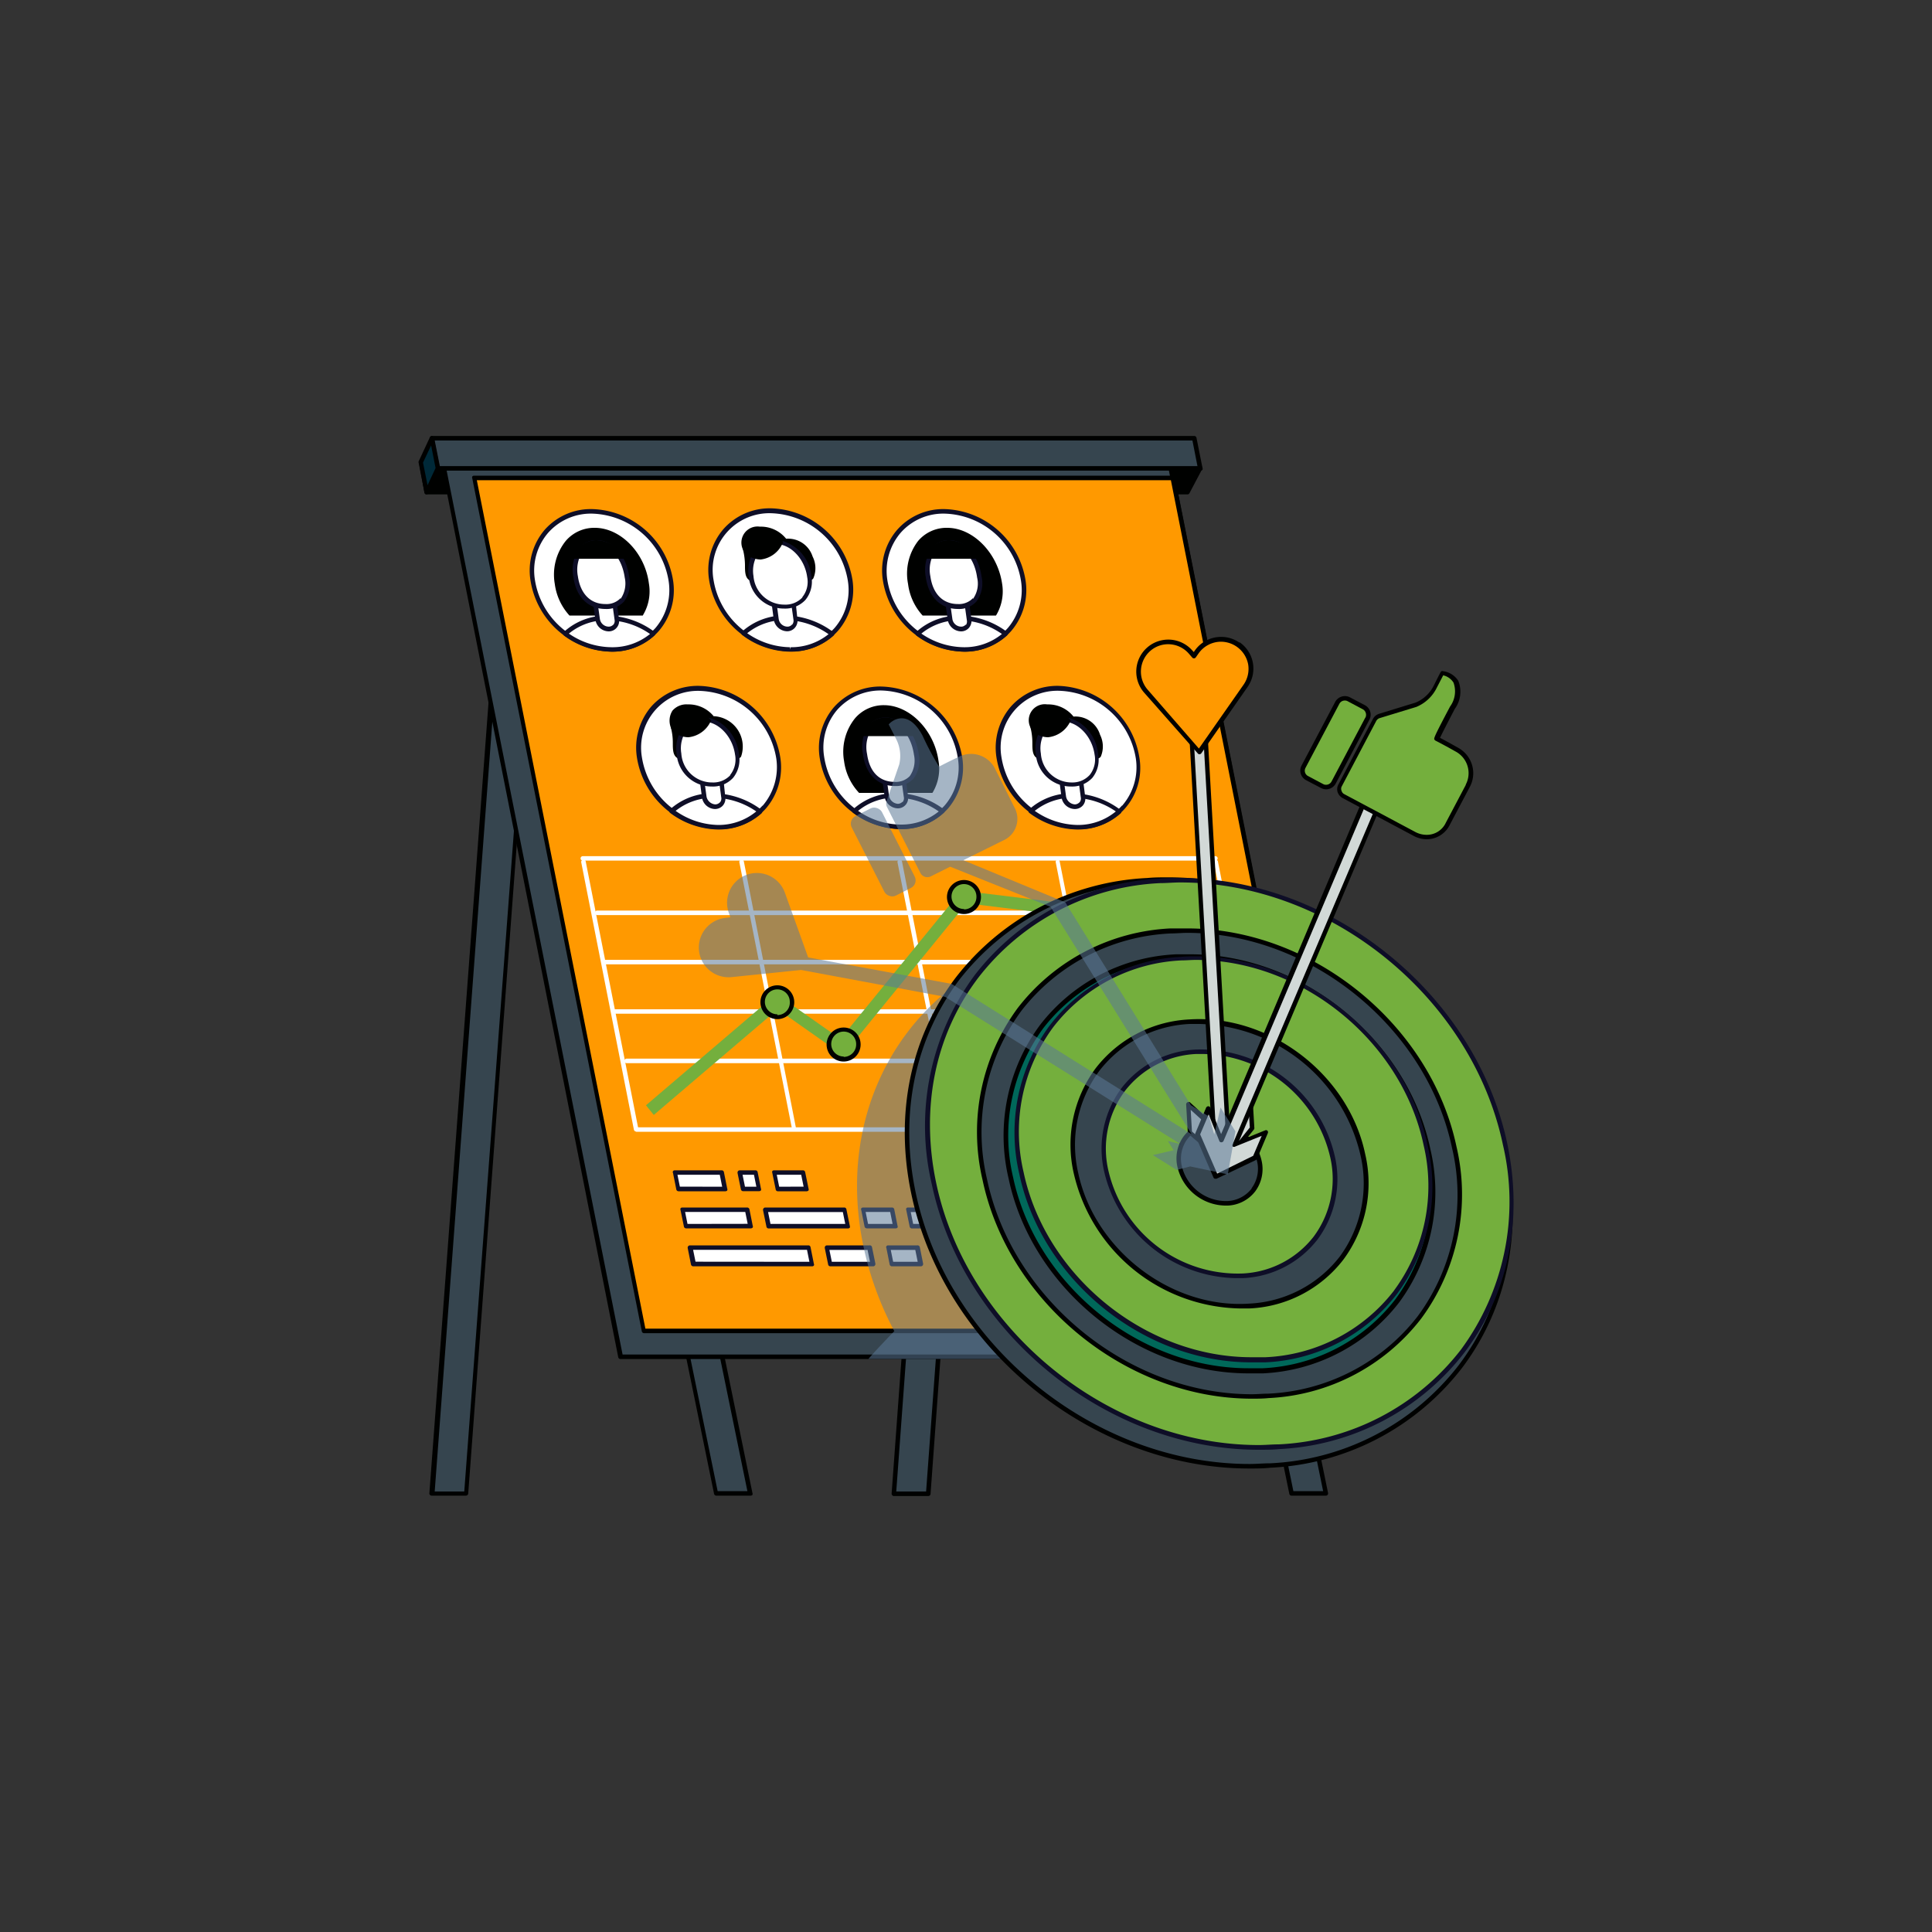 <svg id="SvgjsSvg1661" width="360" height="360" xmlns="http://www.w3.org/2000/svg" version="1.1" xmlns:xlink="http://www.w3.org/1999/xlink" xmlns:svgjs="http://svgjs.com/svgjs"><rect width="100%" height="100%" fill="#333333" stroke="none"/><defs id="SvgjsDefs1662"></defs><g id="SvgjsG1663"><svg xmlns="http://www.w3.org/2000/svg" viewBox="0 0 200 150" width="360" height="360"><g><polygon fill="#000100" points="44.17 25.98 122.93 25.98 124.25 23.48 43.55 22.86 44.17 25.98" class="svgShape color000100-1 selectable"></polygon><path fill="#000100" d="M124.25,23.25l-80.7-.62a.33.33,0,0,0-.18.08.29.29,0,0,0,0,.2L43.94,26a.23.23,0,0,0,.23.18h78.76a.24.24,0,0,0,.2-.12l1.32-2.5a.24.24,0,0,0,0-.23A.23.23,0,0,0,124.25,23.25Zm-1.46,2.49H44.36l-.52-2.65,80,.61Z" class="svgShape color000100-2 selectable"></path><polygon fill="#36454f" points="44.72 129.63 48.27 129.63 54.83 42.06 51.27 42.06 44.72 129.63" class="svgShape color002938-3 selectable"></polygon><path fill="#000100" d="M54.83,41.83H51.27A.23.23,0,0,0,51,42l-6.55,87.57a.2.2,0,0,0,.06.18.21.21,0,0,0,.17.08h3.55a.24.24,0,0,0,.24-.22l6.55-87.57A.2.2,0,0,0,55,41.9.21.21,0,0,0,54.83,41.83ZM48.06,129.4H45l6.52-87.11h3.09Z" class="svgShape color000100-4 selectable"></path><polygon fill="#36454f" points="92.53 129.63 96.08 129.63 102.09 47.52 98.53 47.52 92.53 129.63" class="svgShape color002938-5 selectable"></polygon><path fill="#000100" d="M102.09,47.28H98.53a.24.24,0,0,0-.23.22l-6,82.12a.23.23,0,0,0,.07.17.21.21,0,0,0,.17.08h3.55a.24.24,0,0,0,.24-.22l6-82.12a.25.25,0,0,0-.06-.17A.25.25,0,0,0,102.09,47.28ZM95.87,129.4H92.78l6-81.65h3.09Z" class="svgShape color000100-6 selectable"></path><polygon fill="#36454f" points="69.85 108.84 74.1 129.6 77.66 129.6 73.4 108.84 69.85 108.84" class="svgShape color00685a-7 selectable"></polygon><path fill="#000100" d="M73.4,108.6H69.85a.24.24,0,0,0-.18.09.2.2,0,0,0,0,.19l4.25,20.76a.24.24,0,0,0,.23.19h3.56a.25.25,0,0,0,.18-.08.24.24,0,0,0,0-.2l-4.25-20.76A.24.24,0,0,0,73.4,108.6Zm.89,20.76-4.16-20.29h3.08l4.16,20.29Z" class="svgShape color000100-8 selectable"></path><polygon fill="#36454f" points="129.39 108.84 133.65 129.6 137.2 129.6 132.95 108.84 129.39 108.84" class="svgShape color00685a-9 selectable"></polygon><path fill="#000100" d="M133,108.6h-3.56a.24.24,0,0,0-.18.09.26.26,0,0,0-.05.19l4.26,20.76a.23.23,0,0,0,.23.19h3.55a.23.23,0,0,0,.18-.08.24.24,0,0,0,.05-.2l-4.26-20.76A.22.22,0,0,0,133,108.6Zm.89,20.76-4.16-20.29h3.08l4.16,20.29Z" class="svgShape color000100-10 selectable"></path><polygon fill="#36454f" points="45.87 23.05 64.23 115.46 136.55 115.46 138.94 112.77 121.18 23.4 45.87 23.05" class="svgShape color00685a-11 selectable"></polygon><path fill="#000100" d="M121.18,23.17l-75.31-.35a.19.19,0,0,0-.18.08.21.21,0,0,0,0,.2L64,115.5a.24.24,0,0,0,.23.19h72.32a.25.25,0,0,0,.18-.08l2.39-2.68a.21.21,0,0,0,0-.2L121.41,23.36A.24.24,0,0,0,121.18,23.17Zm15.27,92.05h-72L46.15,23.28l74.84.36,17.7,89.06Z" class="svgShape color000100-12 selectable"></path><polygon fill="#ff9900" points="49.07 24.47 66.62 112.77 138.94 112.77 121.4 24.47 49.07 24.47" class="svgShape colord2d9d7-13 selectable"></polygon><path fill="#000100" d="M121.4,24.24H49.07a.23.23,0,0,0-.18.09.25.25,0,0,0,0,.19l17.55,88.3a.24.24,0,0,0,.23.19H139a.24.24,0,0,0,.18-.09.21.21,0,0,0,0-.19l-17.54-88.3A.24.24,0,0,0,121.4,24.24Zm-54.59,88.3L49.36,24.71h71.85l17.45,87.83Z" class="svgShape color000100-14 selectable"></path><polygon fill="#36454f" points="44.72 20.37 45.34 23.48 124.25 23.48 123.63 20.37 44.72 20.37" class="svgShape color00685a-15 selectable"></polygon><path fill="#000100" d="M123.63,20.13H44.72a.21.21,0,0,0-.18.09.19.19,0,0,0,0,.19l.62,3.12a.23.23,0,0,0,.23.19h78.91a.23.23,0,0,0,.18-.09.25.25,0,0,0,0-.19l-.62-3.12A.24.24,0,0,0,123.63,20.13Zm-78.1,3.12L45,20.6h78.44l.52,2.65Z" class="svgShape color000100-16 selectable"></path><polygon fill="#002938" points="43.55 22.86 44.17 25.98 45.34 23.48 44.72 20.37 43.55 22.86" class="svgShape color002938-17 selectable"></polygon><path fill="#000100" d="M44.74,20.14a.24.24,0,0,0-.24.13l-1.16,2.49a.26.26,0,0,0,0,.15L43.94,26a.22.22,0,0,0,.2.18h0a.23.23,0,0,0,.21-.13l1.17-2.5a.22.22,0,0,0,0-.14l-.62-3.12A.22.22,0,0,0,44.74,20.14Zm-.48,5.09-.47-2.34.84-1.78.46,2.34Z" class="svgShape color000100-18 selectable"></path><path fill="#fff" d="M125.84 64a.22.22 0 00-.18.27l5.45 27.67a.24.24 0 00.23.19h0a.25.25 0 00.19-.28l-5.45-27.67A.23.23 0 00125.84 64zM109.47 64a.22.22 0 00-.18.27l5.45 27.67a.24.24 0 00.23.19h0a.25.25 0 00.19-.28l-5.46-27.67A.22.22 0 00109.47 64zM93.1 64a.23.23 0 00-.19.27l5.46 27.67a.24.24 0 00.23.19h0a.25.25 0 00.19-.28L93.37 64.16A.22.22 0 0093.1 64zM76.73 64a.23.23 0 00-.19.27L82 91.92a.24.24 0 00.23.19h0a.23.23 0 00.18-.28L77 64.16A.22.22 0 0076.73 64zM60.36 64a.23.23 0 00-.19.27l5.45 27.67a.24.24 0 00.23.19h.05a.24.24 0 00.18-.28L60.63 64.16A.22.22 0 0060.36 64z" class="svgShape colorffffff-19 selectable"></path><path fill="#fff" d="M127.3 69.26H61.82a.23.23 0 00-.23.24.23.23 0 00.23.23H127.3a.23.23 0 00.24-.23A.24.24 0 00127.3 69.26zM125.82 63.63H60.33a.23.23 0 100 .46h65.49a.23.23 0 100-.46zM131.41 91.7H65.92a.23.23 0 000 .46h65.49a.23.23 0 000-.46zM128.06 74.36H62.58a.24.24 0 00-.24.24.23.23 0 00.24.23h65.48a.23.23 0 00.23-.23A.23.23 0 00128.06 74.36zM129 79.48H63.55a.23.23 0 100 .46H129a.23.23 0 100-.46zM130.35 84.59H64.87a.23.23 0 00-.23.23.23.23 0 00.23.24h65.48a.24.24 0 00.24-.24A.23.23 0 00130.35 84.59z" class="svgShape colorffffff-20 selectable"></path><path fill="#74af3d" d="M118.78,69.55,99.87,67.24a.61.61,0,0,0-.56.22L87,82.55l-6.21-4.36a.62.62,0,0,0-.76,0L66.87,89.42l.81,1L80.5,79.48l6.29,4.42a.62.62,0,0,0,.84-.11l12.43-15.28,18.81,2.31a.64.64,0,0,0,.45-.11L124,67.27l-.73-1Z" class="svgShape colorff4700-21 selectable"></path><polygon fill="#fff" points="71.42 104.14 71.76 105.84 84.07 105.85 83.73 104.15 71.42 104.14" class="svgShape colorffffff-22 selectable"></polygon><path fill="#0e0e27" d="M83.73,103.92H71.42a.24.24,0,0,0-.23.28l.34,1.7a.24.24,0,0,0,.23.19H84.07a.23.23,0,0,0,.18-.08.2.2,0,0,0,0-.19l-.34-1.7A.24.24,0,0,0,83.73,103.92ZM72,105.61l-.25-1.23H83.54l.25,1.24Z" class="svgShape color0e0e27-23 selectable"></path><polygon fill="#fff" points="85.61 104.15 85.96 105.85 90.39 105.85 90.05 104.15 85.61 104.15" class="svgShape colorffffff-24 selectable"></polygon><path fill="#0e0e27" d="M90,103.92H85.61a.25.25,0,0,0-.18.08.29.29,0,0,0-.05.2l.35,1.7a.23.23,0,0,0,.23.19h4.43a.21.21,0,0,0,.18-.09.25.25,0,0,0,.05-.19l-.35-1.7A.23.23,0,0,0,90,103.92Zm-3.89,1.7-.25-1.23h3.95l.25,1.23Z" class="svgShape color0e0e27-25 selectable"></path><polygon fill="#fff" points="91.93 104.16 92.27 105.86 95.28 105.86 94.94 104.16 91.93 104.16" class="svgShape colorffffff-26 selectable"></polygon><path fill="#0e0e27" d="M94.94,103.92h-3a.21.21,0,0,0-.18.09.19.19,0,0,0,0,.19l.34,1.7a.24.24,0,0,0,.23.19h3a.24.24,0,0,0,.23-.28l-.34-1.7A.24.24,0,0,0,94.94,103.92Zm-2.48,1.7-.25-1.23h2.54l.25,1.23Z" class="svgShape color0e0e27-27 selectable"></path><polygon fill="#fff" points="70.63 100.26 70.98 101.96 77.69 101.96 77.34 100.26 70.63 100.26" class="svgShape colorffffff-28 selectable"></polygon><path fill="#0e0e27" d="M77.34,100H70.63a.25.25,0,0,0-.18.08.29.29,0,0,0,0,.2l.35,1.7a.23.23,0,0,0,.23.18h6.7a.25.25,0,0,0,.19-.09.21.21,0,0,0,0-.19l-.34-1.7A.24.24,0,0,0,77.34,100Zm-6.17,1.7-.25-1.24h6.23l.25,1.23Z" class="svgShape color0e0e27-29 selectable"></path><polygon fill="#fff" points="79.22 100.27 79.56 101.97 87.79 101.97 87.44 100.27 79.22 100.27" class="svgShape colorffffff-30 selectable"></polygon><path fill="#0e0e27" d="M87.44,100H79.22a.23.23,0,0,0-.18.09.25.25,0,0,0-.05.19l.35,1.7a.23.23,0,0,0,.23.19h8.22a.25.25,0,0,0,.18-.08.29.29,0,0,0,0-.2l-.35-1.7A.24.24,0,0,0,87.44,100Zm-7.68,1.7-.25-1.23h7.74l.25,1.23Z" class="svgShape color0e0e27-31 selectable"></path><polygon fill="#fff" points="89.32 100.27 89.67 101.97 92.68 101.97 92.34 100.27 89.32 100.27" class="svgShape colorffffff-32 selectable"></polygon><path fill="#0e0e27" d="M92.34,100h-3a.25.25,0,0,0-.18.08.24.24,0,0,0,0,.2l.34,1.7a.24.24,0,0,0,.23.18h3a.23.23,0,0,0,.18-.08.22.22,0,0,0,0-.19l-.34-1.71A.23.23,0,0,0,92.34,100Zm-2.48,1.7-.25-1.24h2.54l.25,1.24Z" class="svgShape color0e0e27-33 selectable"></path><polygon fill="#fff" points="93.98 100.27 94.33 101.97 97.34 101.97 96.99 100.27 93.98 100.27" class="svgShape colorffffff-34 selectable"></polygon><path fill="#0e0e27" d="M97,100H94a.23.23,0,0,0-.18.08.29.29,0,0,0,0,.2l.35,1.7a.23.23,0,0,0,.23.19h3a.23.23,0,0,0,.18-.09.25.25,0,0,0,0-.19l-.35-1.7A.24.24,0,0,0,97,100Zm-2.47,1.7-.25-1.23H96.8l.25,1.23Z" class="svgShape color0e0e27-35 selectable"></path><polygon fill="#fff" points="69.85 96.38 70.19 98.08 75.05 98.08 74.7 96.38 69.85 96.38" class="svgShape colorffffff-36 selectable"></polygon><path fill="#0e0e27" d="M74.7,96.15H69.85a.21.21,0,0,0-.18.09.19.19,0,0,0,0,.19l.34,1.7a.24.24,0,0,0,.23.19h4.86a.25.25,0,0,0,.18-.08.24.24,0,0,0,0-.2l-.34-1.7A.23.23,0,0,0,74.7,96.15Zm-4.32,1.69-.25-1.23h4.38l.25,1.24Z" class="svgShape color0e0e27-37 selectable"></path><polygon fill="#fff" points="76.58 96.38 76.92 98.08 78.58 98.08 78.24 96.38 76.58 96.38" class="svgShape colorffffff-38 selectable"></polygon><path fill="#0e0e27" d="M78.24,96.15H76.58a.25.25,0,0,0-.18.08.29.29,0,0,0-.05.2l.35,1.7a.23.23,0,0,0,.22.18h1.67a.25.25,0,0,0,.18-.08.24.24,0,0,0,0-.2l-.34-1.7A.24.24,0,0,0,78.24,96.15Zm-1.12,1.7-.25-1.24h1.18l.25,1.24Z" class="svgShape color0e0e27-39 selectable"></path><polygon fill="#fff" points="80.12 96.38 80.47 98.08 83.48 98.08 83.13 96.38 80.12 96.38" class="svgShape colorffffff-40 selectable"></polygon><path fill="#0e0e27" d="M83.13,96.15h-3a.23.23,0,0,0-.18.08.29.29,0,0,0,0,.2l.35,1.7a.22.22,0,0,0,.22.19h3a.26.26,0,0,0,.18-.09.25.25,0,0,0,0-.19l-.35-1.7A.23.23,0,0,0,83.13,96.15Zm-2.47,1.7-.25-1.24h2.53l.25,1.23Z" class="svgShape color0e0e27-41 selectable"></path><path fill="#fff" d="M79.87,27.85A6.11,6.11,0,0,0,73.63,35a8.54,8.54,0,0,0,8.14,7.24A6.11,6.11,0,0,0,88,35.1,8.57,8.57,0,0,0,79.87,27.85Z" class="svgShape colorffffff-42 selectable"></path><path fill="#0e0e27" d="M79.82,27.62a6.4,6.4,0,0,0-4.93,2.15A6.48,6.48,0,0,0,73.4,35a8.78,8.78,0,0,0,8.37,7.44h.06a6.42,6.42,0,0,0,4.92-2.14,6.54,6.54,0,0,0,1.5-5.25A8.81,8.81,0,0,0,79.82,27.62ZM86.4,40a6,6,0,0,1-4.57,2v.24L81.77,42a8.3,8.3,0,0,1-7.91-7,5.87,5.87,0,0,1,6-6.87h0a8.31,8.31,0,0,1,7.91,7A6,6,0,0,1,86.4,40Z" class="svgShape color0e0e27-43 selectable"></path><path fill="#000100" d="M81.24,31c-.58-1.46-5-2.22-4.1.82.37,1.25,0,2.63.57,3l6.15,0c.25,0,.53-1,0-2.13C83,30.6,81.24,31,81.24,31Z" class="svgShape color000100-44 selectable"></path><path fill="#000100" d="M81.38,30.77a3.35,3.35,0,0,0-2.72-1.25,1.67,1.67,0,0,0-1.74,2.39,7.18,7.18,0,0,1,.2,1.56c0,.7,0,1.3.45,1.59l.06,0,6.23,0h0a.4.4,0,0,0,.34-.2,2.67,2.67,0,0,0-.08-2.25A2.66,2.66,0,0,0,81.38,30.77Zm2.43,3.92-6,0a2.19,2.19,0,0,1-.22-1.19,6.7,6.7,0,0,0-.21-1.67,1.47,1.47,0,0,1,.08-1.33A1.45,1.45,0,0,1,78.66,30,2.72,2.72,0,0,1,81,31.12l.07.18.2,0a1.41,1.41,0,0,1,.31,0,2.25,2.25,0,0,1,2.08,1.65A2.24,2.24,0,0,1,83.81,34.69Z" class="svgShape color000100-45 selectable"></path><path fill="#fff" d="M77,40.55a8.14,8.14,0,0,0,4.79,1.68,6.31,6.31,0,0,0,4.36-1.61A8.16,8.16,0,0,0,81.34,39,6.33,6.33,0,0,0,77,40.55Z" class="svgShape colorffffff-46 selectable"></path><path fill="#0e0e27" d="M81.28,38.71a6.58,6.58,0,0,0-4.46,1.67.27.27,0,0,0-.08.19.25.25,0,0,0,.1.17,8.36,8.36,0,0,0,4.93,1.72h.06a6.6,6.6,0,0,0,4.46-1.66.27.27,0,0,0,.08-.19.23.23,0,0,0-.1-.17A8.52,8.52,0,0,0,81.28,38.71ZM81.83,42v.24L81.77,42a7.93,7.93,0,0,1-4.42-1.45,6.19,6.19,0,0,1,4-1.36h0a7.94,7.94,0,0,1,4.42,1.46A6.14,6.14,0,0,1,81.83,42Z" class="svgShape color0e0e27-47 selectable"></path><path fill="#fff" d="M82.17,37.69a1.2,1.2,0,0,0-1.13-1,.85.85,0,0,0-.87,1l.19,1.44a1.18,1.18,0,0,0,1.13,1,.84.84,0,0,0,.87-1Z" class="svgShape colorffffff-48 selectable"></path><path fill="#0e0e27" d="M82.4,37.66A1.43,1.43,0,0,0,81,36.45a1.09,1.09,0,0,0-.83.36,1.13,1.13,0,0,0-.26.89l.19,1.44a1.44,1.44,0,0,0,1.36,1.21h0a1.06,1.06,0,0,0,.83-.37,1.11,1.11,0,0,0,.26-.88Zm-.42,2a.6.6,0,0,1-.48.21v0a.93.93,0,0,1-.89-.8l-.19-1.44a.63.63,0,0,1,.14-.52.65.65,0,0,1,.49-.2.93.93,0,0,1,.89.8l.2,1.44A.64.64,0,0,1,82,39.67Z" class="svgShape color0e0e27-49 selectable"></path><path fill="#fff" d="M80.3,31.09c-1.66,0-2.8,1.58-2.54,3.57a3.42,3.42,0,0,0,3.42,3.12,2.48,2.48,0,0,0,2.61-3.08C83.52,32.72,82,31.1,80.3,31.09Z" class="svgShape colorffffff-50 selectable"></path><path fill="#0e0e27" d="M80.28,30.85a2.61,2.61,0,0,0-2,.91,3.69,3.69,0,0,0-.77,2.93A3.65,3.65,0,0,0,81.18,38h0a2.86,2.86,0,0,0,2.2-.9A3,3,0,0,0,84,34.67,4.23,4.23,0,0,0,80.28,30.85Zm2.78,6a2.4,2.4,0,0,1-1.85.74v.23l0-.23A3.2,3.2,0,0,1,78,34.63a3.26,3.26,0,0,1,.66-2.57,2.15,2.15,0,0,1,1.65-.74c1.55,0,3,1.54,3.25,3.42A2.52,2.52,0,0,1,83.06,36.81Z" class="svgShape color0e0e27-51 selectable"></path><path fill="#000100" d="M77.68,32.37c2,1.07,3.14-1.2,3.14-1.2C79.89,30,75.66,31.29,77.68,32.37Z" class="svgShape color000100-52 selectable"></path><path fill="#000100" d="M79.47,30.48c-1.09,0-2.38.45-2.54,1.12-.07.26,0,.63.64,1a2.52,2.52,0,0,0,1.17.32A2.84,2.84,0,0,0,81,31.27l.07-.13L81,31A2,2,0,0,0,79.47,30.48Zm-.73,1.94a2.1,2.1,0,0,1-.95-.26c-.14-.07-.46-.26-.41-.44.08-.34,1.09-.77,2.09-.77a1.74,1.74,0,0,1,1,.26A2.28,2.28,0,0,1,78.74,32.42Z" class="svgShape color000100-53 selectable"></path><path fill="#fff" d="M72.41,46.26a6.11,6.11,0,0,0-6.25,7.13,8.55,8.55,0,0,0,8.15,7.24,6.1,6.1,0,0,0,6.24-7.13A8.54,8.54,0,0,0,72.41,46.26Z" class="svgShape colorffffff-54 selectable"></path><path fill="#0e0e27" d="M72.35,46a6.46,6.46,0,0,0-4.93,2.14,6.56,6.56,0,0,0-1.49,5.25,8.8,8.8,0,0,0,8.37,7.45h.06a6.44,6.44,0,0,0,4.93-2.15,6.52,6.52,0,0,0,1.49-5.25A8.8,8.8,0,0,0,72.35,46Zm6.59,12.39a6,6,0,0,1-4.58,2v.23l0-.23a8.3,8.3,0,0,1-7.91-7,5.88,5.88,0,0,1,6-6.87h0a8.32,8.32,0,0,1,7.91,7A6.13,6.13,0,0,1,78.94,58.42Z" class="svgShape color0e0e27-55 selectable"></path><path fill="#000100" d="M73.78,49.44c-.58-1.46-5-2.23-4.1.81.37,1.25,0,2.63.56,3l6.16,0c.24,0,.53-1,0-2.13C75.53,49,73.78,49.44,73.78,49.44Z" class="svgShape color000100-56 selectable"></path><path fill="#000100" d="M73.91,49.18a3.35,3.35,0,0,0-2.72-1.26,1.9,1.9,0,0,0-1.58.65,1.94,1.94,0,0,0-.16,1.75,6.13,6.13,0,0,1,.2,1.56c0,.69,0,1.3.46,1.59l.06,0,6.22.05h0a.41.41,0,0,0,.33-.21,3.15,3.15,0,0,0-2.82-4.17Zm2.44,3.91-6,0a2.33,2.33,0,0,1-.21-1.19,6.81,6.81,0,0,0-.22-1.68A1.47,1.47,0,0,1,70,48.85a1.44,1.44,0,0,1,1.2-.46,2.75,2.75,0,0,1,2.37,1.13l.08.19.19-.05a1.41,1.41,0,0,1,.31,0,2.27,2.27,0,0,1,2.09,1.66A2.3,2.3,0,0,1,76.35,53.09Z" class="svgShape color000100-57 selectable"></path><path fill="#fff" d="M69.51,59a8.16,8.16,0,0,0,4.8,1.67A6.3,6.3,0,0,0,78.67,59a8.17,8.17,0,0,0-4.8-1.68A6.31,6.31,0,0,0,69.51,59Z" class="svgShape colorffffff-58 selectable"></path><path fill="#0e0e27" d="M73.82,57.12a6.52,6.52,0,0,0-4.46,1.67.21.21,0,0,0-.08.18.26.26,0,0,0,.09.18,8.54,8.54,0,0,0,4.93,1.72h.06a6.63,6.63,0,0,0,4.47-1.67A.21.21,0,0,0,78.9,59a.24.24,0,0,0-.09-.18A8.44,8.44,0,0,0,73.82,57.12Zm.54,3.28v.23l0-.23a7.89,7.89,0,0,1-4.42-1.46,6.22,6.22,0,0,1,4-1.35h0A7.9,7.9,0,0,1,78.29,59,6.13,6.13,0,0,1,74.36,60.4Z" class="svgShape color0e0e27-59 selectable"></path><path fill="#fff" d="M74.7,56.09a1.18,1.18,0,0,0-1.13-1,.84.84,0,0,0-.86,1l.19,1.44a1.19,1.19,0,0,0,1.13,1,.85.85,0,0,0,.86-1Z" class="svgShape colorffffff-60 selectable"></path><path fill="#0e0e27" d="M74.93,56.06a1.42,1.42,0,0,0-1.36-1.21,1.1,1.1,0,0,0-.84.37,1.08,1.08,0,0,0-.25.89l.19,1.44A1.4,1.4,0,0,0,74,58.75h0a1.1,1.1,0,0,0,.83-.36,1.09,1.09,0,0,0,.25-.89Zm-.41,2a.65.65,0,0,1-.48.21v0a1,1,0,0,1-.9-.8L72.94,56a.65.65,0,0,1,.14-.51.62.62,0,0,1,.49-.21.94.94,0,0,1,.9.8l.19,1.44A.63.63,0,0,1,74.52,58.08Z" class="svgShape color0e0e27-61 selectable"></path><path fill="#fff" d="M72.84,49.49c-1.67,0-2.8,1.59-2.54,3.57a3.42,3.42,0,0,0,3.42,3.13,2.48,2.48,0,0,0,2.6-3.08A4,4,0,0,0,72.84,49.49Z" class="svgShape colorffffff-62 selectable"></path><path fill="#0e0e27" d="M72.82,49.26a2.6,2.6,0,0,0-2,.9,3.69,3.69,0,0,0-.77,2.93,3.64,3.64,0,0,0,3.65,3.33h0a2.82,2.82,0,0,0,2.19-.9,3,3,0,0,0,.61-2.44C76.28,51,74.61,49.27,72.82,49.26Zm2.77,6a2.41,2.41,0,0,1-1.84.74v.23l0-.23A3.2,3.2,0,0,1,70.53,53a3.24,3.24,0,0,1,.66-2.56,2.11,2.11,0,0,1,1.64-.74c1.55,0,3,1.54,3.26,3.41A2.58,2.58,0,0,1,75.59,55.22Z" class="svgShape color0e0e27-63 selectable"></path><path fill="#000100" d="M70.22,50.77c2,1.07,3.13-1.2,3.13-1.2C72.42,48.42,68.2,49.7,70.22,50.77Z" class="svgShape color000100-64 selectable"></path><path fill="#000100" d="M72,48.88c-1.1,0-2.38.45-2.55,1.13-.06.25,0,.62.65,1a2.44,2.44,0,0,0,1.17.31,2.87,2.87,0,0,0,2.28-1.61l.07-.14-.1-.11A2,2,0,0,0,72,48.88Zm-.73,1.94a1.92,1.92,0,0,1-1-.26c-.14-.07-.46-.26-.41-.44.08-.34,1.08-.77,2.09-.77a1.76,1.76,0,0,1,1,.26A2.28,2.28,0,0,1,71.28,50.82Z" class="svgShape color000100-65 selectable"></path><path fill="#fff" d="M109.63,46.26a6.11,6.11,0,0,0-6.25,7.13,8.55,8.55,0,0,0,8.15,7.24,6.1,6.1,0,0,0,6.24-7.13A8.54,8.54,0,0,0,109.63,46.26Z" class="svgShape colorffffff-66 selectable"></path><path fill="#0e0e27" d="M109.57,46a6.42,6.42,0,0,0-4.92,2.14,6.53,6.53,0,0,0-1.5,5.25,8.8,8.8,0,0,0,8.38,7.45h0a6.34,6.34,0,0,0,6.42-7.4A8.79,8.79,0,0,0,109.57,46Zm6.59,12.38a6,6,0,0,1-4.58,2v.23l0-.23a8.3,8.3,0,0,1-7.91-7,5.88,5.88,0,0,1,6-6.87h0a8.32,8.32,0,0,1,7.91,7A6.07,6.07,0,0,1,116.16,58.41Z" class="svgShape color0e0e27-67 selectable"></path><path fill="#000100" d="M111,49.44c-.58-1.46-5-2.23-4.1.81.37,1.25,0,2.63.56,3l6.16,0c.24,0,.53-1,0-2.13C112.75,49,111,49.44,111,49.44Z" class="svgShape color000100-68 selectable"></path><path fill="#000100" d="M111.13,49.18a3.35,3.35,0,0,0-2.72-1.26,1.66,1.66,0,0,0-1.73,2.4,6.58,6.58,0,0,1,.19,1.56c0,.69,0,1.3.46,1.59l.06,0,6.23.05h0a.43.43,0,0,0,.34-.21,2.69,2.69,0,0,0-.08-2.24A2.66,2.66,0,0,0,111.13,49.18Zm2.44,3.91-6,0a2.33,2.33,0,0,1-.21-1.19,6.81,6.81,0,0,0-.22-1.68,1.47,1.47,0,0,1,.09-1.33,1.44,1.44,0,0,1,1.2-.46,2.75,2.75,0,0,1,2.37,1.13l.08.19.19-.05a1.52,1.52,0,0,1,.31,0,2.27,2.27,0,0,1,2.09,1.66A2.3,2.3,0,0,1,113.57,53.09Z" class="svgShape color000100-69 selectable"></path><path fill="#fff" d="M106.73,59a8.16,8.16,0,0,0,4.8,1.67,6.3,6.3,0,0,0,4.36-1.6,8.17,8.17,0,0,0-4.8-1.68A6.31,6.31,0,0,0,106.73,59Z" class="svgShape colorffffff-70 selectable"></path><path fill="#0e0e27" d="M111,57.12a6.54,6.54,0,0,0-4.46,1.67.21.21,0,0,0-.08.18.26.26,0,0,0,.09.18,8.54,8.54,0,0,0,4.93,1.72h.06a6.63,6.63,0,0,0,4.47-1.67.21.21,0,0,0,.07-.18.21.21,0,0,0-.09-.18A8.44,8.44,0,0,0,111,57.12Zm.54,3.28v.23l0-.23a7.89,7.89,0,0,1-4.42-1.46,6.22,6.22,0,0,1,4-1.35h0A7.9,7.9,0,0,1,115.51,59,6.13,6.13,0,0,1,111.58,60.4Z" class="svgShape color0e0e27-71 selectable"></path><path fill="#fff" d="M111.92,56.09a1.18,1.18,0,0,0-1.13-1,.84.84,0,0,0-.86,1l.19,1.44a1.19,1.19,0,0,0,1.13,1,.84.84,0,0,0,.86-1Z" class="svgShape colorffffff-72 selectable"></path><path fill="#0e0e27" d="M112.16,56.06a1.44,1.44,0,0,0-1.37-1.21,1.1,1.1,0,0,0-.84.37,1.11,1.11,0,0,0-.25.89l.19,1.44a1.42,1.42,0,0,0,1.36,1.2h0a1.11,1.11,0,0,0,.84-.36,1.09,1.09,0,0,0,.25-.89Zm-.42,2a.65.65,0,0,1-.48.21v0a1,1,0,0,1-.9-.8L110.16,56a.69.69,0,0,1,.14-.51.62.62,0,0,1,.49-.21,1,1,0,0,1,.9.8l.19,1.44A.63.63,0,0,1,111.74,58.08Z" class="svgShape color0e0e27-73 selectable"></path><path fill="#fff" d="M110.06,49.49c-1.67,0-2.8,1.59-2.54,3.57a3.42,3.42,0,0,0,3.42,3.13,2.48,2.48,0,0,0,2.6-3.08A4,4,0,0,0,110.06,49.49Z" class="svgShape colorffffff-74 selectable"></path><path fill="#0e0e27" d="M110,49.26a2.6,2.6,0,0,0-2,.9,3.69,3.69,0,0,0-.77,2.93,3.64,3.64,0,0,0,3.65,3.33h0a2.86,2.86,0,0,0,2.2-.9,3,3,0,0,0,.6-2.44C113.5,51,111.83,49.27,110,49.26Zm2.77,6A2.4,2.4,0,0,1,111,56v.23l0-.23A3.2,3.2,0,0,1,107.75,53a3.24,3.24,0,0,1,.66-2.56,2.11,2.11,0,0,1,1.64-.74c1.55,0,3,1.54,3.26,3.41A2.58,2.58,0,0,1,112.81,55.22Z" class="svgShape color0e0e27-75 selectable"></path><path fill="#000100" d="M107.44,50.77c2,1.07,3.13-1.2,3.13-1.2C109.64,48.42,105.42,49.7,107.44,50.77Z" class="svgShape color000100-76 selectable"></path><path fill="#000100" d="M109.23,48.88c-1.1,0-2.38.45-2.55,1.13-.06.25,0,.62.65,1a2.47,2.47,0,0,0,1.17.31,2.87,2.87,0,0,0,2.28-1.61l.07-.14-.1-.11A2,2,0,0,0,109.23,48.88Zm-.73,1.94a1.92,1.92,0,0,1-1-.26c-.14-.07-.46-.26-.41-.44.08-.34,1.08-.77,2.09-.77a1.84,1.84,0,0,1,1,.26A2.28,2.28,0,0,1,108.5,50.82Z" class="svgShape color000100-77 selectable"></path><path fill="#fff" d="M61.3,27.94a6.07,6.07,0,0,0-6.15,7.14,8.49,8.49,0,0,0,8.14,7.15,6.07,6.07,0,0,0,6.15-7.15A8.48,8.48,0,0,0,61.3,27.94Z" class="svgShape colorffffff-78 selectable"></path><path fill="#0e0e27" d="M61.3,27.7a6.38,6.38,0,0,0-4.92,2.15,6.49,6.49,0,0,0-1.46,5.26,8.73,8.73,0,0,0,8.37,7.35,6.38,6.38,0,0,0,4.92-2.15,6.49,6.49,0,0,0,1.46-5.26A8.74,8.74,0,0,0,61.3,27.7ZM67.86,40a6,6,0,0,1-4.57,2,8.25,8.25,0,0,1-7.91-6.94,6,6,0,0,1,1.35-4.89,5.92,5.92,0,0,1,4.57-2,8.27,8.27,0,0,1,7.91,6.94A6.06,6.06,0,0,1,67.86,40Z" class="svgShape color0e0e27-79 selectable"></path><path fill="#000100" d="M61.57,29.87c-2.56,0-4.29,2.48-3.86,5.54a5.67,5.67,0,0,0,1.38,3.07h7.36A4.47,4.47,0,0,0,67,35.41C66.55,32.35,64.13,29.87,61.57,29.87Z" class="svgShape color000100-80 selectable"></path><path fill="#000100" d="M61.57,29.64a3.88,3.88,0,0,0-3,1.35,5.59,5.59,0,0,0-1.14,4.45,6,6,0,0,0,1.45,3.2l.07.08h7.59l.06-.11a4.76,4.76,0,0,0,.57-3.23C66.76,32.21,64.23,29.64,61.57,29.64Zm4.75,8.61H59.2a5.38,5.38,0,0,1-1.26-2.87,5.12,5.12,0,0,1,1-4.08,3.42,3.42,0,0,1,2.61-1.19c2.44,0,4.76,2.39,5.17,5.33A4.35,4.35,0,0,1,66.32,38.25Z" class="svgShape color000100-81 selectable"></path><path fill="#fff" d="M58.52,40.6a8.08,8.08,0,0,0,4.77,1.63,6.27,6.27,0,0,0,4.32-1.63A8.08,8.08,0,0,0,62.84,39,6.23,6.23,0,0,0,58.52,40.6Z" class="svgShape colorffffff-82 selectable"></path><path fill="#0e0e27" d="M62.84,38.73a6.48,6.48,0,0,0-4.48,1.7.2.2,0,0,0-.07.18.23.23,0,0,0,.09.18,8.36,8.36,0,0,0,4.91,1.67,6.56,6.56,0,0,0,4.48-1.69.27.27,0,0,0,.08-.19.23.23,0,0,0-.1-.17A8.39,8.39,0,0,0,62.84,38.73ZM63.29,42a7.92,7.92,0,0,1-4.4-1.41,6.1,6.1,0,0,1,4-1.38,7.85,7.85,0,0,1,4.4,1.42A6.14,6.14,0,0,1,63.29,42Z" class="svgShape color0e0e27-83 selectable"></path><path fill="#fff" d="M63.65,37.7a1.19,1.19,0,0,0-1.13-1,.84.84,0,0,0-.85,1l.2,1.44a1.19,1.19,0,0,0,1.13,1,.84.84,0,0,0,.85-1Z" class="svgShape colorffffff-84 selectable"></path><path fill="#0e0e27" d="M63.88,37.67a1.41,1.41,0,0,0-1.36-1.19,1.08,1.08,0,0,0-1.08,1.26l.2,1.43A1.41,1.41,0,0,0,63,40.36a1.06,1.06,0,0,0,.83-.37,1.08,1.08,0,0,0,.25-.89Zm-.4,2a.64.64,0,0,1-.48.2.94.94,0,0,1-.9-.79l-.2-1.43a.63.63,0,0,1,.14-.52.64.64,0,0,1,.48-.2.93.93,0,0,1,.9.79l.2,1.43A.63.63,0,0,1,63.48,39.69Z" class="svgShape color0e0e27-85 selectable"></path><path fill="#fff" d="M61.75,31.15c-1.66,0-2.44,1.6-2.16,3.57s1.43,3.09,3.08,3.09,2.5-1.11,2.23-3.09S63.4,31.15,61.75,31.15Z" class="svgShape colorffffff-86 selectable"></path><path fill="#0e0e27" d="M61.75,30.92a2.21,2.21,0,0,0-1.72.75,3.91,3.91,0,0,0-.67,3.09c.29,2.05,1.53,3.28,3.31,3.28a2.44,2.44,0,0,0,1.92-.76,3.16,3.16,0,0,0,.54-2.59C64.82,32.47,63.43,30.92,61.75,30.92Zm2.49,6a2,2,0,0,1-1.57.61c-1.55,0-2.59-1.06-2.85-2.89A3.44,3.44,0,0,1,60.38,32a1.72,1.72,0,0,1,1.37-.6c1.44,0,2.64,1.39,2.92,3.38A2.79,2.79,0,0,1,64.24,37Z" class="svgShape color0e0e27-87 selectable"></path><path fill="#000100" d="M61.75,31.15a2.41,2.41,0,0,0-2.21,1.46h4.81A3.35,3.35,0,0,0,61.75,31.15Z" class="svgShape color000100-88 selectable"></path><path fill="#000100" d="M61.75,30.92a2.66,2.66,0,0,0-2.42,1.59l-.16.33h5.65l-.28-.37A3.57,3.57,0,0,0,61.75,30.92Zm-1.81,1.45a2.13,2.13,0,0,1,1.81-1,3,3,0,0,1,2.1,1Z" class="svgShape color000100-89 selectable"></path><path fill="#fff" d="M97.78,27.94a6.07,6.07,0,0,0-6.15,7.14,8.5,8.5,0,0,0,8.15,7.15,6.07,6.07,0,0,0,6.14-7.15A8.48,8.48,0,0,0,97.78,27.94Z" class="svgShape colorffffff-90 selectable"></path><path fill="#0e0e27" d="M97.78,27.7a6.36,6.36,0,0,0-4.91,2.15,6.46,6.46,0,0,0-1.47,5.26,8.74,8.74,0,0,0,8.38,7.35,6.36,6.36,0,0,0,4.91-2.15,6.5,6.5,0,0,0,1.47-5.26A8.76,8.76,0,0,0,97.78,27.7ZM104.34,40a5.93,5.93,0,0,1-4.56,2,8.27,8.27,0,0,1-7.92-6.94,6.09,6.09,0,0,1,1.36-4.89,5.89,5.89,0,0,1,4.56-2,8.25,8.25,0,0,1,7.91,6.94A6.06,6.06,0,0,1,104.34,40Z" class="svgShape color0e0e27-91 selectable"></path><path fill="#000100" d="M98.05,29.87c-2.56,0-4.29,2.48-3.86,5.54a5.68,5.68,0,0,0,1.39,3.07h7.35a4.47,4.47,0,0,0,.53-3.07C103,32.35,100.61,29.87,98.05,29.87Z" class="svgShape color000100-92 selectable"></path><path fill="#000100" d="M98.05,29.64a3.86,3.86,0,0,0-3,1.35A5.55,5.55,0,0,0,94,35.44a5.93,5.93,0,0,0,1.44,3.2l.07.08h7.59l.07-.11a4.83,4.83,0,0,0,.56-3.23C103.25,32.21,100.72,29.64,98.05,29.64Zm4.75,8.61H95.68a5.46,5.46,0,0,1-1.26-2.87,5.13,5.13,0,0,1,1-4.08,3.4,3.4,0,0,1,2.6-1.19c2.45,0,4.77,2.39,5.18,5.33A4.42,4.42,0,0,1,102.8,38.25Z" class="svgShape color000100-93 selectable"></path><path fill="#fff" d="M95,40.6a8.09,8.09,0,0,0,4.78,1.63,6.27,6.27,0,0,0,4.32-1.63A8.11,8.11,0,0,0,99.32,39,6.27,6.27,0,0,0,95,40.6Z" class="svgShape colorffffff-94 selectable"></path><path fill="#0e0e27" d="M99.32,38.73a6.52,6.52,0,0,0-4.48,1.7.23.23,0,0,0-.07.18.26.26,0,0,0,.09.18,8.39,8.39,0,0,0,4.92,1.67,6.56,6.56,0,0,0,4.48-1.69.23.23,0,0,0,.07-.19.22.22,0,0,0-.09-.17A8.42,8.42,0,0,0,99.32,38.73ZM99.78,42a7.87,7.87,0,0,1-4.4-1.41,6.1,6.1,0,0,1,3.94-1.38,7.83,7.83,0,0,1,4.4,1.42A6.09,6.09,0,0,1,99.78,42Z" class="svgShape color0e0e27-95 selectable"></path><path fill="#fff" d="M100.13,37.7a1.17,1.17,0,0,0-1.12-1,.84.84,0,0,0-.85,1l.2,1.44a1.17,1.17,0,0,0,1.12,1,.85.85,0,0,0,.86-1Z" class="svgShape colorffffff-96 selectable"></path><path fill="#0e0e27" d="M100.37,37.67A1.42,1.42,0,0,0,99,36.48a1.1,1.1,0,0,0-.84.37,1.15,1.15,0,0,0-.25.89l.2,1.43a1.43,1.43,0,0,0,1.36,1.19,1.08,1.08,0,0,0,.84-.37,1.15,1.15,0,0,0,.25-.89Zm-.41,2a.61.61,0,0,1-.48.2.93.93,0,0,1-.89-.79l-.2-1.43a.63.63,0,0,1,.14-.52A.61.61,0,0,1,99,37a1,1,0,0,1,.89.79l.2,1.43A.63.63,0,0,1,100,39.69Z" class="svgShape color0e0e27-97 selectable"></path><path fill="#fff" d="M98.23,31.15c-1.65,0-2.43,1.6-2.15,3.57s1.43,3.09,3.08,3.09,2.5-1.11,2.22-3.09S99.88,31.15,98.23,31.15Z" class="svgShape colorffffff-98 selectable"></path><path fill="#0e0e27" d="M98.23,30.92a2.23,2.23,0,0,0-1.72.75,4,4,0,0,0-.67,3.09c.29,2.05,1.53,3.28,3.32,3.28a2.42,2.42,0,0,0,1.91-.76,3.16,3.16,0,0,0,.54-2.59C101.3,32.47,99.91,30.92,98.23,30.92Zm2.49,6a2,2,0,0,1-1.56.61c-1.56,0-2.6-1.06-2.85-2.89A3.4,3.4,0,0,1,96.87,32a1.7,1.7,0,0,1,1.36-.6c1.44,0,2.65,1.39,2.92,3.38A2.71,2.71,0,0,1,100.72,37Z" class="svgShape color0e0e27-99 selectable"></path><path fill="#000100" d="M98.23,31.15A2.4,2.4,0,0,0,96,32.61h4.81A3.37,3.37,0,0,0,98.23,31.15Z" class="svgShape color000100-100 selectable"></path><path fill="#000100" d="M98.23,30.92a2.63,2.63,0,0,0-2.41,1.59l-.16.33h5.65l-.28-.37A3.59,3.59,0,0,0,98.23,30.92Zm-1.8,1.45a2.12,2.12,0,0,1,1.8-1,3,3,0,0,1,2.1,1Z" class="svgShape color000100-101 selectable"></path><path fill="#fff" d="M91.24,46.3a6.07,6.07,0,0,0-6.15,7.15,8.49,8.49,0,0,0,8.14,7.14,6.07,6.07,0,0,0,6.15-7.14A8.49,8.49,0,0,0,91.24,46.3Z" class="svgShape colorffffff-102 selectable"></path><path fill="#0e0e27" d="M91.24,46.07a6.38,6.38,0,0,0-4.92,2.15,6.49,6.49,0,0,0-1.46,5.26,8.74,8.74,0,0,0,8.37,7.35,6.42,6.42,0,0,0,4.92-2.15,6.53,6.53,0,0,0,1.46-5.27A8.73,8.73,0,0,0,91.24,46.07Zm6.56,12.3a6,6,0,0,1-4.57,2,8.27,8.27,0,0,1-7.91-7,6,6,0,0,1,1.35-4.89,6,6,0,0,1,4.57-2,8.26,8.26,0,0,1,7.91,6.95A6,6,0,0,1,97.8,58.37Z" class="svgShape color0e0e27-103 selectable"></path><path fill="#000100" d="M91.51,48.24c-2.56,0-4.29,2.48-3.86,5.53A5.67,5.67,0,0,0,89,56.85h7.36a4.49,4.49,0,0,0,.52-3.08C96.49,50.72,94.07,48.24,91.51,48.24Z" class="svgShape color000100-104 selectable"></path><path fill="#000100" d="M91.51,48a3.89,3.89,0,0,0-3,1.36,5.53,5.53,0,0,0-1.13,4.44A5.9,5.9,0,0,0,88.86,57l.07.08h7.59l.07-.11a4.8,4.8,0,0,0,.56-3.23C96.7,50.58,94.17,48,91.51,48Zm4.75,8.61H89.14a5.42,5.42,0,0,1-1.26-2.87,5.1,5.1,0,0,1,1-4.08,3.41,3.41,0,0,1,2.6-1.19c2.44,0,4.76,2.39,5.17,5.34A4.32,4.32,0,0,1,96.26,56.61Z" class="svgShape color000100-105 selectable"></path><path fill="#fff" d="M88.46,59a8.08,8.08,0,0,0,4.77,1.63A6.23,6.23,0,0,0,97.55,59a8.08,8.08,0,0,0-4.77-1.63A6.23,6.23,0,0,0,88.46,59Z" class="svgShape colorffffff-106 selectable"></path><path fill="#0e0e27" d="M92.78,57.1a6.52,6.52,0,0,0-4.48,1.69.23.23,0,0,0-.07.19.21.21,0,0,0,.09.17,8.37,8.37,0,0,0,4.91,1.68,6.5,6.5,0,0,0,4.48-1.7.23.23,0,0,0,.08-.18.27.27,0,0,0-.1-.18A8.36,8.36,0,0,0,92.78,57.1Zm.45,3.26a7.85,7.85,0,0,1-4.4-1.42,6.12,6.12,0,0,1,4-1.37A7.92,7.92,0,0,1,97.18,59,6.14,6.14,0,0,1,93.23,60.36Z" class="svgShape color0e0e27-107 selectable"></path><path fill="#fff" d="M93.59,56.07a1.18,1.18,0,0,0-1.13-1,.85.85,0,0,0-.85,1l.2,1.43a1.18,1.18,0,0,0,1.13,1,.84.84,0,0,0,.85-1Z" class="svgShape colorffffff-108 selectable"></path><path fill="#0e0e27" d="M93.82,56a1.42,1.42,0,0,0-1.36-1.2,1.11,1.11,0,0,0-.83.37,1.09,1.09,0,0,0-.25.89l.2,1.43a1.41,1.41,0,0,0,1.36,1.19A1.06,1.06,0,0,0,94,57.47Zm-.4,2a.65.65,0,0,1-.48.21,1,1,0,0,1-.9-.79L91.84,56a.7.7,0,0,1,.14-.52.65.65,0,0,1,.48-.21.94.94,0,0,1,.9.79l.2,1.43A.62.62,0,0,1,93.42,58.05Z" class="svgShape color0e0e27-109 selectable"></path><path fill="#fff" d="M91.69,49.52c-1.66,0-2.44,1.6-2.16,3.57s1.43,3.08,3.09,3.08,2.49-1.11,2.22-3.08S93.34,49.52,91.69,49.52Z" class="svgShape colorffffff-110 selectable"></path><path fill="#0e0e27" d="M91.69,49.28A2.19,2.19,0,0,0,90,50a3.88,3.88,0,0,0-.67,3.08c.29,2.06,1.53,3.29,3.32,3.29a2.47,2.47,0,0,0,1.91-.76,3.17,3.17,0,0,0,.54-2.59C94.76,50.83,93.37,49.28,91.69,49.28Zm2.49,6.06a2,2,0,0,1-1.56.6c-1.56,0-2.6-1-2.86-2.88a3.46,3.46,0,0,1,.56-2.72,1.76,1.76,0,0,1,1.37-.59c1.44,0,2.64,1.39,2.92,3.37A2.81,2.81,0,0,1,94.18,55.34Z" class="svgShape color0e0e27-111 selectable"></path><path fill="#000100" d="M91.69,49.52A2.43,2.43,0,0,0,89.48,51H94.3A3.4,3.4,0,0,0,91.69,49.52Z" class="svgShape color000100-112 selectable"></path><path fill="#000100" d="M91.69,49.28a2.67,2.67,0,0,0-2.42,1.59l-.16.33h5.66l-.29-.37A3.58,3.58,0,0,0,91.69,49.28Zm-1.81,1.46a2.11,2.11,0,0,1,1.81-1,3,3,0,0,1,2.1,1Z" class="svgShape color000100-113 selectable"></path><path fill="#74af3d" d="M99.8,66.33a1.52,1.52,0,1,0,1.52,1.52A1.52,1.52,0,0,0,99.8,66.33Z" class="svgShape colorff4700-114 selectable"></path><path fill="#000100" d="M99.8,66.1a1.76,1.76,0,1,0,1.75,1.75A1.76,1.76,0,0,0,99.8,66.1Zm0,3a1.29,1.29,0,1,1,1.28-1.29A1.29,1.29,0,0,1,99.8,69.14Z" class="svgShape color000100-115 selectable"></path><path fill="#ff4700" d="M119,68.38a1.52,1.52,0,1,0,1.51,1.52A1.52,1.52,0,0,0,119,68.38Z" class="svgShape colorff4700-116 selectable"></path><path fill="#000100" d="M119,68.15a1.75,1.75,0,1,0,1.75,1.75A1.75,1.75,0,0,0,119,68.15Zm0,3a1.29,1.29,0,1,1,1.28-1.29A1.29,1.29,0,0,1,119,71.19Z" class="svgShape color000100-117 selectable"></path><path fill="#74af3d" d="M87.34,81.6a1.52,1.52,0,1,0,1.52,1.52A1.52,1.52,0,0,0,87.34,81.6Z" class="svgShape colorff4700-118 selectable"></path><path fill="#000100" d="M87.34,81.37a1.76,1.76,0,1,0,1.75,1.75A1.75,1.75,0,0,0,87.34,81.37Zm0,3a1.29,1.29,0,1,1,1.29-1.29A1.29,1.29,0,0,1,87.34,84.41Z" class="svgShape color000100-119 selectable"></path><path fill="#74af3d" d="M80.47,77.27A1.52,1.52,0,1,0,82,78.79,1.52,1.52,0,0,0,80.47,77.27Z" class="svgShape colorff4700-120 selectable"></path><path fill="#000100" d="M80.47,77a1.75,1.75,0,1,0,1.75,1.75A1.75,1.75,0,0,0,80.47,77Zm0,3a1.29,1.29,0,1,1,1.29-1.29A1.29,1.29,0,0,1,80.47,80.08Z" class="svgShape color000100-121 selectable"></path><path fill="#5b7895" d="M113.6,71.65C96.71,72.8,85.87,87.3,89.38,104a33.34,33.34,0,0,0,3.2,8.8s-1.69,1.73-2.68,2.87h59.58a28.11,28.11,0,0,0,1.06-15.84C147,83.13,130.49,70.5,113.6,71.65Z" opacity=".55" class="svgShape color5b7895-122 selectable"></path><path fill="#36454f" d="M118.78,66.13C101.89,67.28,91.05,81.77,94.56,98.5s20,29.36,36.94,28.21,27.74-15.65,24.23-32.38S135.68,65,118.78,66.13Z" class="svgShape color00685a-123 selectable"></path><path fill="#000100" d="M120.93,65.82c-.72,0-1.45,0-2.16.07A26.67,26.67,0,0,0,98.92,76.22c-4.68,6.19-6.31,14.12-4.59,22.33,3.35,16,18.74,28.47,35,28.47.72,0,1.44,0,2.16-.08a26.63,26.63,0,0,0,19.85-10.32c4.68-6.19,6.31-14.12,4.59-22.33C152.6,78.32,137.22,65.82,120.93,65.82ZM151,116.33a26.2,26.2,0,0,1-19.51,10.15c-.71,0-1.42.07-2.13.07-16.08,0-31.27-12.34-34.57-28.1-1.7-8.07-.1-15.87,4.5-22A26.2,26.2,0,0,1,118.8,66.36c.7,0,1.42-.07,2.13-.07,16.08,0,31.26,12.34,34.57,28.09C157.19,102.46,155.59,110.26,151,116.33Z" class="svgShape color000100-124 selectable"></path><path fill="#74af3d" d="M120.1,66.19c-16.33,1.11-26.81,15.13-23.42,31.3s19.38,28.38,35.71,27.26,26.81-15.12,23.42-31.29S136.42,65.08,120.1,66.19Z" class="svgShape colorffffff-125 selectable"></path><path fill="#0e0e27" d="M122.17,65.89c-.7,0-1.4,0-2.09.07a25.75,25.75,0,0,0-19.19,10,26.25,26.25,0,0,0-4.44,21.59c3.24,15.44,18.12,27.53,33.86,27.53.7,0,1.4,0,2.1-.07a25.78,25.78,0,0,0,19.19-10c4.53-6,6.1-13.65,4.44-21.59C152.8,78,137.92,65.89,122.17,65.89Zm29.06,48.83a25.33,25.33,0,0,1-18.86,9.8c-.68,0-1.37.07-2.06.07-15.53,0-30.21-11.93-33.4-27.15-1.64-7.81-.1-15.34,4.35-21.21a25.28,25.28,0,0,1,18.85-9.81c.68,0,1.38-.07,2.06-.07,15.54,0,30.21,11.93,33.41,27.15A25.82,25.82,0,0,1,151.23,114.72Z" class="svgShape color0e0e27-126 selectable"></path><path fill="#36454f" d="M121.19,71.4c-13.42.91-22,12.43-19.25,25.73s15.93,23.33,29.36,22.42,22-12.44,19.25-25.74S134.61,70.48,121.19,71.4Z" class="svgShape color002938-127 selectable"></path><path fill="#000100" d="M122.9,71.11c-.58,0-1.16,0-1.73,0a21.26,21.26,0,0,0-15.81,8.23,21.65,21.65,0,0,0-3.65,17.79c2.67,12.7,14.91,22.66,27.88,22.66.57,0,1.15,0,1.72-.06a21.21,21.21,0,0,0,15.81-8.23,21.64,21.64,0,0,0,3.66-17.78C148.11,81.06,135.86,71.11,122.9,71.11Zm23.85,40.16a20.76,20.76,0,0,1-15.47,8c-.56,0-1.13.06-1.69.06-12.75,0-24.8-9.79-27.42-22.29a21.15,21.15,0,0,1,3.57-17.41,20.77,20.77,0,0,1,15.47-8c.55,0,1.12-.06,1.69-.06,12.75,0,24.8,9.79,27.42,22.29A21.15,21.15,0,0,1,146.75,111.27Z" class="svgShape color000100-128 selectable"></path><path fill="#00685a" d="M121.75,74.07c-11.93.81-19.59,11.06-17.11,22.87s14.16,20.75,26.1,19.93S150.33,105.82,147.85,94,133.68,73.26,121.75,74.07Z" class="svgShape color00685a-129 selectable"></path><path fill="#000100" d="M123.27,73.79c-.51,0-1,0-1.53,0a18.87,18.87,0,0,0-14.08,7.32A19.26,19.26,0,0,0,104.41,97c2.37,11.31,13.27,20.17,24.81,20.17.51,0,1,0,1.53,0a18.93,18.93,0,0,0,14.08-7.33A19.29,19.29,0,0,0,148.08,94C145.7,82.64,134.81,73.79,123.27,73.79Zm21.18,35.71a18.44,18.44,0,0,1-13.73,7.14c-.5,0-1,0-1.5,0-11.33,0-22-8.69-24.35-19.79A18.81,18.81,0,0,1,108,81.44a18.49,18.49,0,0,1,13.74-7.14c.49,0,1,0,1.5,0,11.32,0,22,8.7,24.35,19.8A18.77,18.77,0,0,1,144.45,109.5Z" class="svgShape color000100-130 selectable"></path><path fill="#74af3d" d="M122.32,74.27c-11.56.79-19,10.71-16.58,22.16s13.73,20.09,25.29,19.31S150,105,147.61,93.58,133.88,73.48,122.32,74.27Z" class="svgShape colorffffff-131 selectable"></path><path fill="#0e0e27" d="M123.79,74c-.49,0-1,0-1.48.05a18.28,18.28,0,0,0-13.64,7.1,18.67,18.67,0,0,0-3.16,15.34c2.3,11,12.87,19.54,24,19.54.49,0,1,0,1.48,0a18.28,18.28,0,0,0,13.64-7.1,18.67,18.67,0,0,0,3.16-15.34C145.54,82.57,135,74,123.79,74Zm20.52,34.6A17.81,17.81,0,0,1,131,115.5c-.48,0-1,0-1.45,0-11,0-21.33-8.42-23.59-19.17a18.23,18.23,0,0,1,3.07-15,17.81,17.81,0,0,1,13.3-6.91c.48,0,1-.05,1.45-.05,11,0,21.33,8.42,23.59,19.17A18.24,18.24,0,0,1,144.31,108.59Z" class="svgShape color0e0e27-132 selectable"></path><path fill="#36454f" d="M123.16,80.77c-8.2.55-13.47,7.59-11.77,15.71a17.69,17.69,0,0,0,17.94,13.7c8.2-.56,13.47-7.6,11.76-15.72A17.68,17.68,0,0,0,123.16,80.77Z" class="svgShape color002938-133 selectable"></path><path fill="#000100" d="M123.14,80.53a13.06,13.06,0,0,0-9.72,5.06,13.27,13.27,0,0,0-2.25,10.94,18,18,0,0,0,17.12,13.92c.35,0,.7,0,1.06,0a13,13,0,0,0,9.72-5.06,13.27,13.27,0,0,0,2.25-10.94C139.61,86.26,131.48,80,123.14,80.53Zm15.56,24.54a12.62,12.62,0,0,1-9.39,4.88c-8.09.54-16-5.58-17.69-13.51a12.9,12.9,0,0,1,2.17-10.57A12.57,12.57,0,0,1,123.17,81c.34,0,.69,0,1,0a17.55,17.55,0,0,1,16.66,13.55A12.83,12.83,0,0,1,138.7,105.07Z" class="svgShape color000100-134 selectable"></path><path fill="#74af3d" d="M123.81,83.88a10,10,0,0,0-9.27,12.39,13.94,13.94,0,0,0,14.14,10.79,10,10,0,0,0,9.26-12.39A13.93,13.93,0,0,0,123.81,83.88Z" class="svgShape colorffffff-135 selectable"></path><path fill="#0e0e27" d="M123.79,83.65a10.33,10.33,0,0,0-7.7,4,10.55,10.55,0,0,0-1.78,8.66,14.27,14.27,0,0,0,13.54,11q.42,0,.84,0a10.34,10.34,0,0,0,7.7-4,10.52,10.52,0,0,0,1.78-8.66A14.22,14.22,0,0,0,123.79,83.65ZM136,103a9.89,9.89,0,0,1-7.36,3.83,13.75,13.75,0,0,1-13.89-10.61,10,10,0,0,1,1.7-8.28,9.89,9.89,0,0,1,7.36-3.83l.8,0a13.77,13.77,0,0,1,13.08,10.63A10,10,0,0,1,136,103Z" class="svgShape color0e0e27-136 selectable"></path><path fill="#36454f" d="M125.38,91.38a3.51,3.51,0,0,0-3.26,4.37,4.9,4.9,0,0,0,5,3.81,3.52,3.52,0,0,0,3.27-4.37A4.92,4.92,0,0,0,125.38,91.38Z" class="svgShape color002938-137 selectable"></path><path fill="#000100" d="M125.37,91.15a3.81,3.81,0,0,0-2.83,1.47,3.88,3.88,0,0,0-.65,3.18,5.17,5.17,0,0,0,4.92,4h.31a3.79,3.79,0,0,0,2.82-1.47,3.88,3.88,0,0,0,.66-3.18A5.16,5.16,0,0,0,125.37,91.15Zm4.2,6.89a3.35,3.35,0,0,1-2.48,1.29,4.71,4.71,0,0,1-4.75-3.62,3.41,3.41,0,0,1,.58-2.8,3.28,3.28,0,0,1,2.48-1.29h.27a4.7,4.7,0,0,1,4.47,3.63A3.38,3.38,0,0,1,129.57,98Z" class="svgShape color000100-138 selectable"></path><polygon fill="#d2d9d7" points="127.1 91.5 124.82 51.17 123.34 51.34 125.62 91.66 123 89.31 123.16 92.21 126.78 95.31 129.61 91.77 129.44 88.87 127.1 91.5" class="svgShape colord2d9d7-139 selectable"></polygon><path fill="#000100" d="M129.52,88.65a.23.23,0,0,0-.25.07l-2,2.2-2.25-39.76A.21.21,0,0,0,125,51a.25.25,0,0,0-.18-.06l-1.48.16a.25.25,0,0,0-.21.25l2.25,39.76-2.2-2a.25.25,0,0,0-.26,0,.25.25,0,0,0-.13.23l.17,2.9a.21.21,0,0,0,.08.16l3.62,3.09a.22.22,0,0,0,.15.06h0a.24.24,0,0,0,.16-.09l2.83-3.53a.24.24,0,0,0,.05-.16l-.17-2.9A.22.22,0,0,0,129.52,88.65ZM126.75,95l-3.36-2.87-.13-2.24,2.2,2a.23.23,0,0,0,.26,0,.22.22,0,0,0,.13-.23l-2.27-40.1,1-.11,2.27,40.08a.23.23,0,0,0,.15.21.23.23,0,0,0,.25-.07l2-2.2.13,2.25Z" class="svgShape color000100-140 selectable"></path><path fill="#ff9900" d="M128.17,41.72a3.07,3.07,0,0,0-4.29.76l-.28.4-.33-.38a3.08,3.08,0,1,0-4.65,4l5.52,6.32L128.93,46A3.08,3.08,0,0,0,128.17,41.72Z" class="svgShape colorff4700-141 selectable"></path><path fill="#000100" d="M128.3,41.52a3.28,3.28,0,0,0-1.89-.59,3.32,3.32,0,0,0-2.72,1.41l-.11.16-.14-.15a3.31,3.31,0,0,0-5,4.35L124,53a.23.23,0,0,0,.18.08h0a.25.25,0,0,0,.18-.1l4.79-6.87a3.31,3.31,0,0,0-.82-4.62Zm.44,4.35-4.63,6.62-5.31-6.1a2.85,2.85,0,0,1,.27-4,2.8,2.8,0,0,1,1.87-.7,2.84,2.84,0,0,1,2.15,1l.33.38a.21.21,0,0,0,.19.08.22.22,0,0,0,.18-.1l.28-.4a2.85,2.85,0,0,1,2.34-1.22,2.88,2.88,0,0,1,2.8,2.35A2.87,2.87,0,0,1,128.74,45.87Z" class="svgShape color000100-142 selectable"></path><polygon fill="#d2d9d7" points="142.13 55.82 126.4 93.02 125.08 89.75 123.95 92.43 125.84 96.8 129.93 94.88 131.06 92.2 127.8 93.52 143.53 56.33 142.13 55.82" class="svgShape colord2d9d7-143 selectable"></polygon><path fill="#000100" d="M143.61,56.11l-1.4-.51a.23.23,0,0,0-.29.13L126.41,92.4l-1.11-2.73a.24.24,0,0,0-.22-.15h0a.26.26,0,0,0-.22.14l-1.13,2.68a.28.28,0,0,0,0,.18l1.89,4.38a.25.25,0,0,0,.13.12l.09,0,.1,0L130,95.09a.34.34,0,0,0,.12-.12l1.13-2.68a.25.25,0,0,0-.05-.25A.25.25,0,0,0,131,92l-2.73,1.11,15.51-36.67a.31.31,0,0,0,0-.19A.24.24,0,0,0,143.61,56.11Zm-16,37.32a.25.25,0,0,0,0,.26.25.25,0,0,0,.26,0l2.74-1.11-.88,2.07L126,96.49l-1.76-4.06.88-2.07,1.1,2.74a.21.21,0,0,0,.22.15.25.25,0,0,0,.22-.14l15.64-37,1,.35Z" class="svgShape color000100-144 selectable"></path><path fill="#74af3d" d="M150.86,52.64c-1.33-.76-2.09-1.14-2.1-1.14h0a24.22,24.22,0,0,1,1.62-3.22c1.63-3.09-.81-3.57-1-3.59l-.74,1.42a3.9,3.9,0,0,1-2,1.85l-3.78,1.16a.8.8,0,0,0-.48.4l-3.6,6.81a.81.81,0,0,0,.34,1.08l7.36,3.93a2.45,2.45,0,0,0,3.43-1.07l2.08-3.94A2.76,2.76,0,0,0,150.86,52.64Z" class="svgShape colorffbc3a-145 selectable"></path><path fill="#000100" d="M151,52.44c-.95-.54-1.62-.9-1.93-1.06.13-.28.49-1,1.53-3a3,3,0,0,0,.36-2.9,2.19,2.19,0,0,0-1.58-1,.17.17,0,0,0-.14,0c-.07,0-.07,0-.83,1.52a3.68,3.68,0,0,1-1.86,1.73l-3.78,1.16a1.07,1.07,0,0,0-.63.51l-3.59,6.81a1,1,0,0,0-.08.79,1.1,1.1,0,0,0,.51.61l7.36,3.92a2.91,2.91,0,0,0,1.37.35,2.67,2.67,0,0,0,2.38-1.51l2.08-3.94A3,3,0,0,0,151,52.44Zm.75,3.79-2.08,3.94a2.16,2.16,0,0,1-2,1.25,2.48,2.48,0,0,1-1.15-.29l-7.36-3.92a.55.55,0,0,1-.28-.34.54.54,0,0,1,0-.43l3.59-6.81a.63.63,0,0,1,.35-.29l3.8-1.16a4.1,4.1,0,0,0,2.12-2l.66-1.27a1.7,1.7,0,0,1,1.07.76,2.67,2.67,0,0,1-.36,2.47c-1.71,3.23-1.68,3.28-1.62,3.42a.38.38,0,0,0,.11.11c.2.1.92.47,2.09,1.13A2.54,2.54,0,0,1,151.73,56.23Z" class="svgShape color000100-146 selectable"></path><rect width="9.23" height="3.51" x="133.63" y="50.14" fill="#74af3d" rx=".87" transform="rotate(-62.15 138.237 51.9)" class="svgShape colorffbc3a-147 selectable"></rect><path fill="#000100" d="M141.29,48l-1.56-.82a1.14,1.14,0,0,0-1.5.46l-3.5,6.62a1.12,1.12,0,0,0,.47,1.5l1.56.82a1.17,1.17,0,0,0,.51.13,1.13,1.13,0,0,0,1-.59l3.49-6.62a1.07,1.07,0,0,0,.08-.84A1.11,1.11,0,0,0,141.29,48Zm.05,1.28-3.5,6.62a.64.64,0,0,1-.57.34.59.59,0,0,1-.29-.07l-1.56-.83a.62.62,0,0,1-.27-.86l3.5-6.62a.63.63,0,0,1,.56-.34.6.6,0,0,1,.3.07l1.56.83a.63.63,0,0,1,.31.37A.64.64,0,0,1,141.34,49.3Z" class="svgShape color000100-148 selectable"></path><g style="mix-blend-mode:multiply" opacity=".55"><path fill="#5b7895" d="M125.7,92.44l-.54-1.85-1.88-1.18-13-21L99.72,64.05,103.86,62A2.44,2.44,0,0,0,105,58.56l-2-4a2.78,2.78,0,0,0-3.64-1.26c-1.39.65-2.14,1.06-2.15,1.06a29.4,29.4,0,0,1-1.69-3.17C93.9,48.1,92.1,49.81,92,50l.73,1.43a3.84,3.84,0,0,1,.36,2.7L91.8,57.88a.79.79,0,0,0,0,.62l3.48,6.87a.81.81,0,0,0,1.08.35l2-1,10.4,4.16,14.6,23.54L98.5,76.85,83.66,74.11l-2.41-6.7a3.08,3.08,0,0,0-5.8,2.09l.16.46-.5.06a3.08,3.08,0,0,0,.63,6.13l7.19-.74,14.9,2.78L122.2,93.43l-1.3-.31.59.95-2.15.5,2.46,1.54,1.41-.36,3.89.82.79-4.45-1.54-2.47Z" class="svgShape color5b7895-150 selectable"></path><rect width="3.51" height="9.23" x="89.68" y="58.59" fill="#5b7895" rx=".87" transform="rotate(-26.91 91.419 63.212)" class="svgShape color5b7895-151 selectable"></rect></g></g></svg></g></svg>